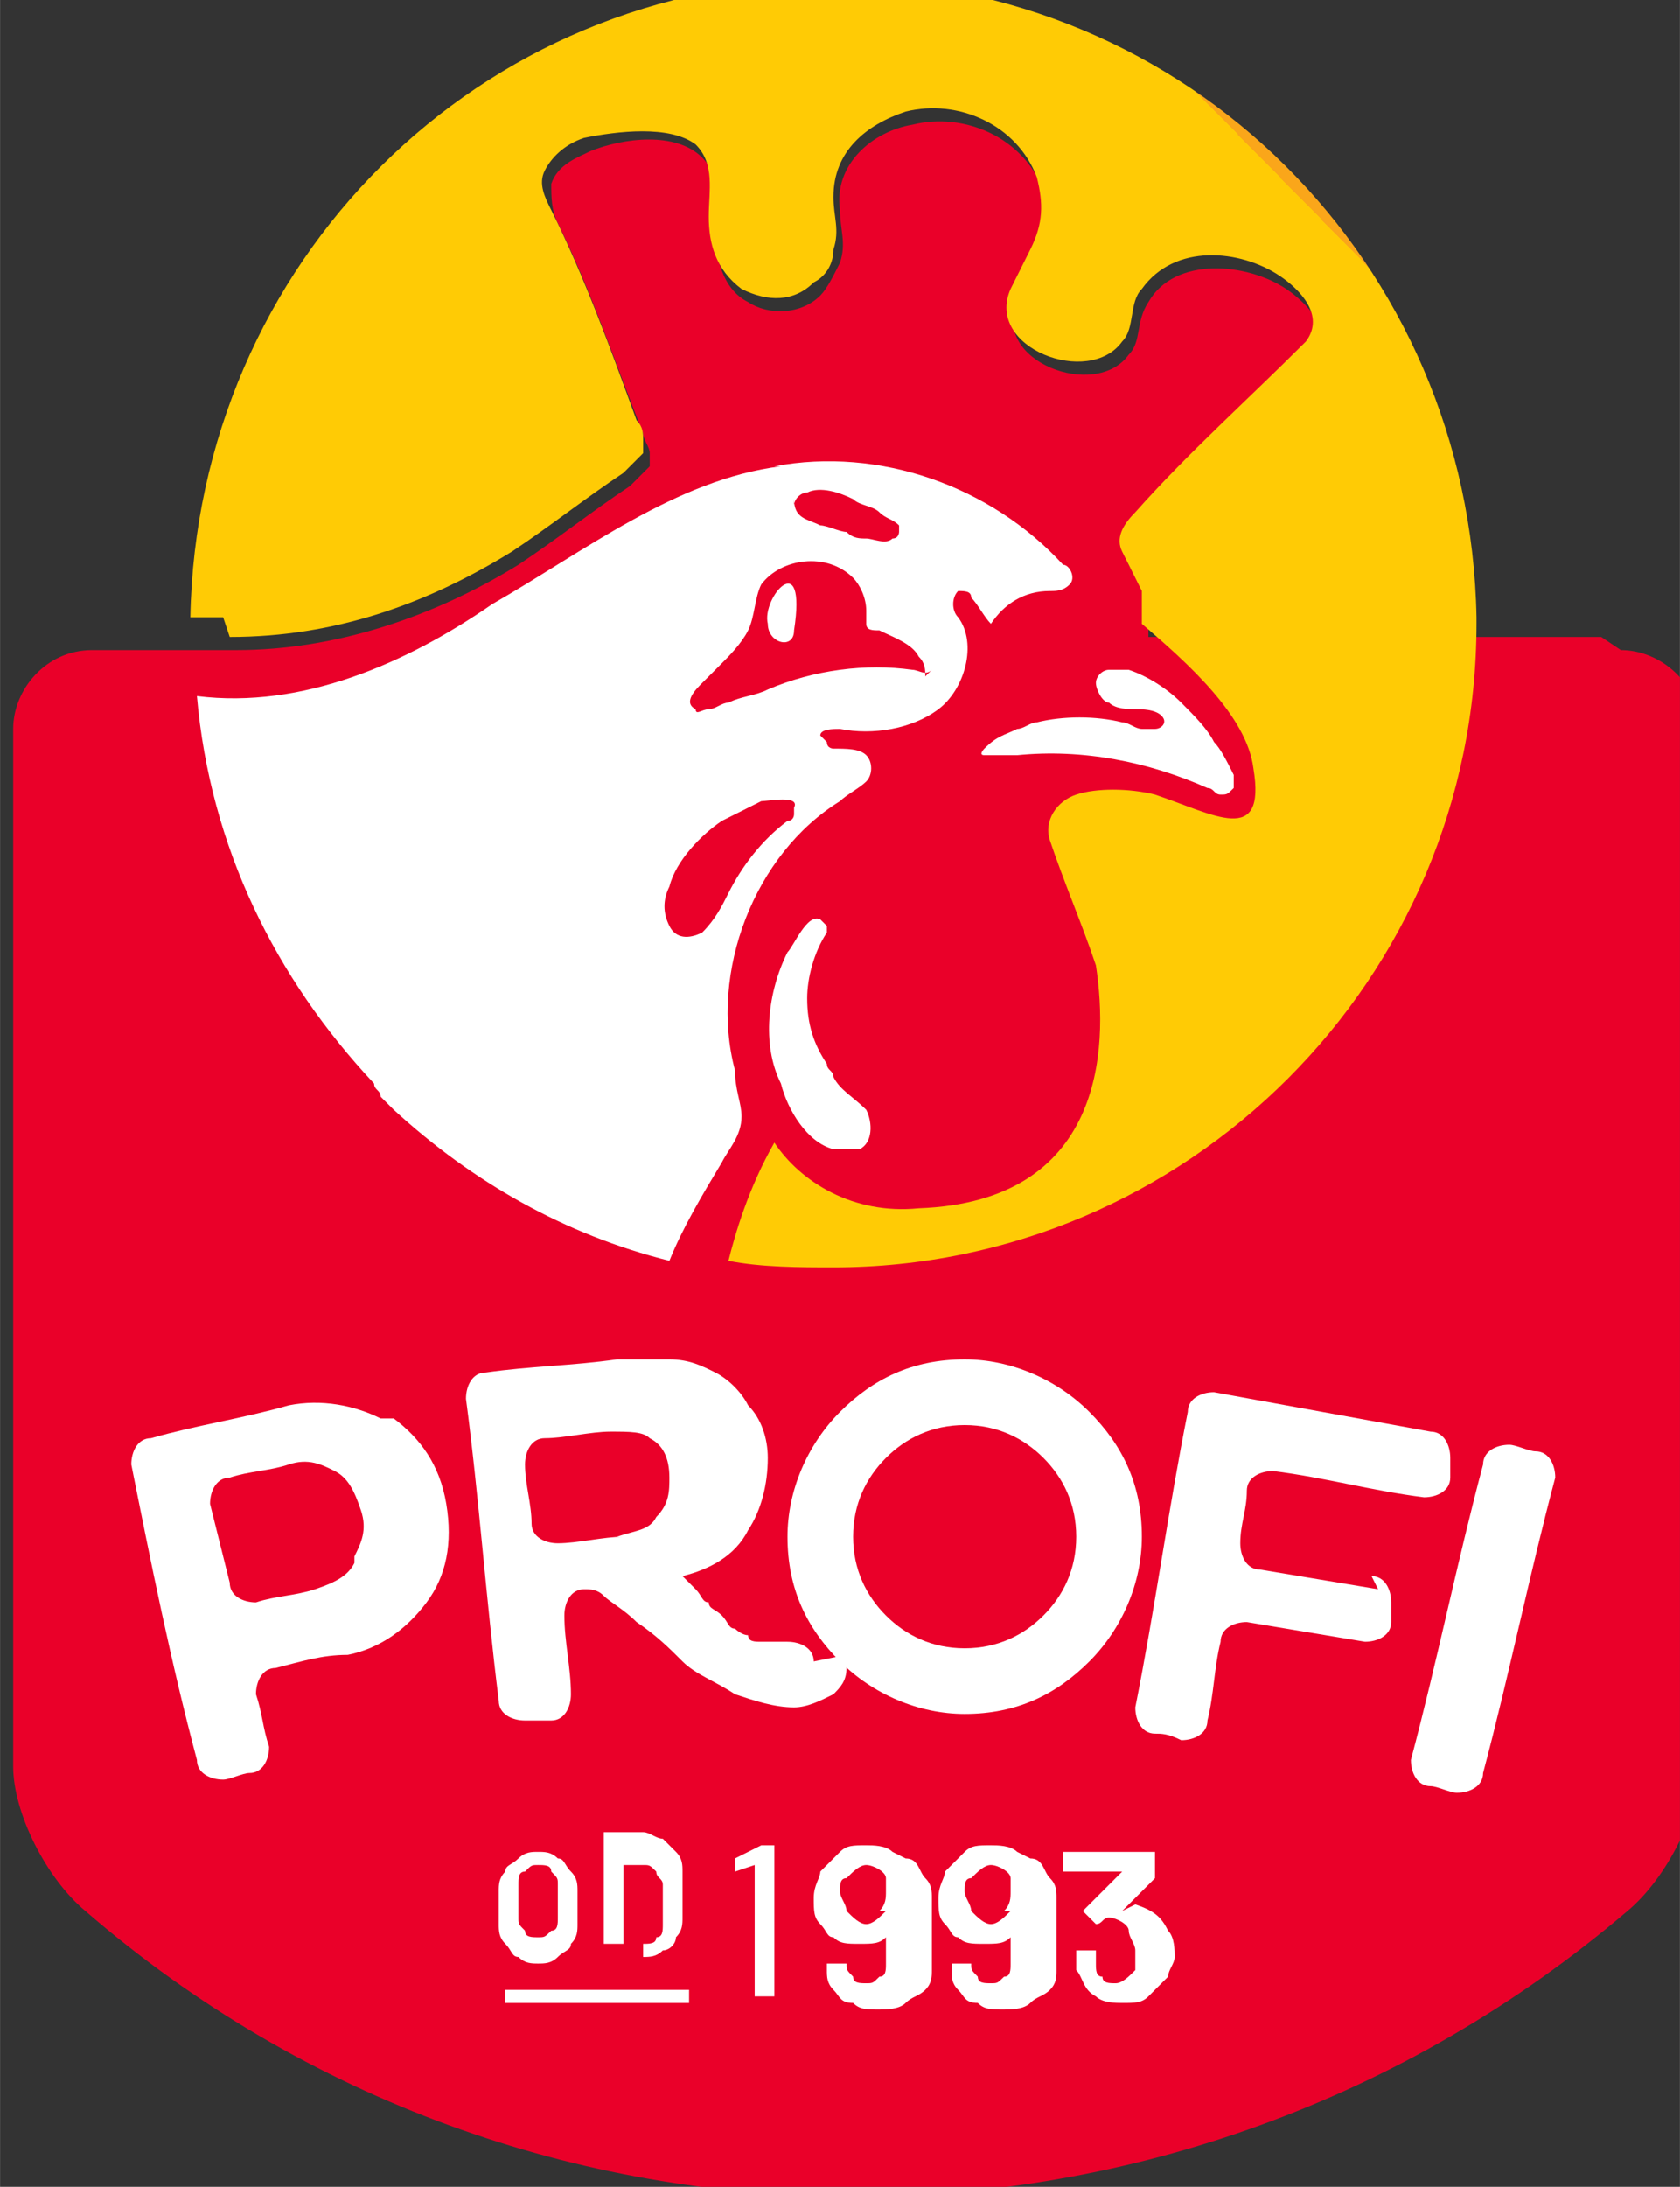 <?xml version="1.0" encoding="UTF-8"?>
<!DOCTYPE svg PUBLIC "-//W3C//DTD SVG 1.1//EN" "http://www.w3.org/Graphics/SVG/1.1/DTD/svg11.dtd">
<!-- Creator: CorelDRAW 2017 -->
<svg xmlns="http://www.w3.org/2000/svg" xml:space="preserve" width="23.177mm" height="30.146mm" version="1.1" style="shape-rendering:geometricPrecision; text-rendering:geometricPrecision; image-rendering:optimizeQuality; fill-rule:evenodd; clip-rule:evenodd"
viewBox="0 0 256 333"
 xmlns:xlink="http://www.w3.org/1999/xlink">
 <rect x="0" y="0" width="256" height="333" fill="#333333" stroke="none"/>
 <defs>
  <style type="text/css">
   <![CDATA[
    .fil3 {fill:none}
    .fil0 {fill:#EA0029}
    .fil1 {fill:white}
    .fil2 {fill:url(#id1)}
   ]]>
  </style>
   <clipPath id="id0">
    <path d="M0 333l256 0 0 -333 -256 0 0 333z"/>
   </clipPath>
  <linearGradient id="id1" gradientUnits="userSpaceOnUse" x1="70" y1="154" x2="197" y2="29">
   <stop offset="0" style="stop-opacity:1; stop-color:#FFCB05"/>
   <stop offset="42.972" style="stop-opacity:1; stop-color:#FFCB05"/>
   <stop offset="0.239" style="stop-opacity:1; stop-color:#FAA61A"/>
   <stop offset="0.38" style="stop-opacity:1; stop-color:#FFCB05"/>
   <stop offset="0.459" style="stop-opacity:1; stop-color:#FFE12D"/>
   <stop offset="0.529" style="stop-opacity:1; stop-color:#FFEE46"/>
   <stop offset="0.569" style="stop-opacity:1; stop-color:#FFF450"/>
   <stop offset="0.639" style="stop-opacity:1; stop-color:#FFF14B"/>
   <stop offset="0.702" style="stop-opacity:1; stop-color:#FFEA3E"/>
   <stop offset="0.769" style="stop-opacity:1; stop-color:#FFDE28"/>
   <stop offset="0.839" style="stop-opacity:1; stop-color:#FFCE0A"/>
   <stop offset="0.851" style="stop-opacity:1; stop-color:#FFCB05"/>
   <stop offset="1" style="stop-opacity:1; stop-color:#FAA61A"/>
  </linearGradient>
 </defs>
 <g id="Warstwa_x0020_1">
  <g>
  </g>
  <g style="clip-path:url(#id0)">
   <g>
    <g>
     <path class="fil0" d="M244 97l-69 0c0,0 0,0 0,0 0,-2 0,-3 0,-5 0,-2 -2,-4 -3,-6 -1,-2 0,-4 2,-6 9,-9 17,-18 26,-26 4,-3 -1,-8 -4,-10 -6,-4 -17,-5 -21,2 -2,3 -1,6 -3,8 -5,7 -21,1 -17,-8 1,-2 2,-4 3,-6 2,-3 2,-7 1,-11 -3,-8 -12,-12 -20,-10 -6,1 -12,6 -11,13 0,3 1,5 0,8 -1,2 -2,4 -3,5 -3,3 -8,3 -11,1 -4,-2 -5,-7 -5,-11 0,-4 1,-8 -2,-11 -4,-4 -12,-3 -17,-1 -2,1 -5,2 -6,5 0,2 0,4 1,6 5,10 9,22 13,32 0,1 1,2 1,3 0,1 0,1 0,2 -1,1 -2,2 -3,3 -6,4 -11,8 -17,12 -13,8 -28,13 -43,13 -1,0 -22,0 -22,0 -7,0 -12,6 -12,12l0 158c0,7 5,17 11,22 67,58 167,58 235,0 6,-5 11,-15 11,-22l0 -158c0,-7 -6,-12 -12,-12l0 0zm0 0l0 0 0 0z"/>
    </g>
    <path class="fil1" d="M174 111c-1,0 -2,-1 -3,-1 -4,-1 -9,-1 -13,0 -1,0 -2,1 -3,1 -2,1 -3,1 -5,3 0,0 -1,1 0,1 0,0 0,0 0,0 2,0 3,0 5,0 10,-1 20,1 29,5 1,0 1,1 2,1 1,0 1,0 2,-1 0,-1 0,-1 0,-2 -1,-2 -2,-4 -3,-5 -1,-2 -3,-4 -5,-6 -2,-2 -5,-4 -8,-5 -1,0 -2,0 -3,0 -1,0 -2,1 -2,2 0,1 1,3 2,3 1,1 3,1 4,1 1,0 3,0 4,1 1,1 0,2 -1,2l0 0z"/>
    <path class="fil1" d="M117 95c0,3 4,4 4,1 2,-13 -5,-5 -4,-1z"/>
    <path class="fil1" d="M125 140c0,0 0,0 0,0 0,0 0,0 0,0 -2,-1 -4,4 -5,5 -3,6 -4,14 -1,20 1,4 4,9 8,10 1,0 3,0 4,0 2,-1 2,-4 1,-6 -2,-2 -4,-3 -5,-5 0,-1 -1,-1 -1,-2 -2,-3 -3,-6 -3,-10 0,-3 1,-7 3,-10 0,0 0,-1 0,-1l0 0z"/>
    <path class="fil2" d="M35 97c16,0 30,-5 43,-13 6,-4 11,-8 17,-12 1,-1 2,-2 3,-3 0,-1 0,-1 0,-2 0,-1 0,-2 -1,-3 -4,-11 -8,-22 -13,-32 -1,-2 -2,-4 -1,-6 1,-2 3,-4 6,-5 5,-1 13,-2 17,1 3,3 2,7 2,11 0,4 1,8 5,11 4,2 8,2 11,-1 2,-1 3,-3 3,-5 1,-3 0,-5 0,-8 0,-7 5,-11 11,-13 8,-2 17,2 20,10 1,4 1,7 -1,11 -1,2 -2,4 -3,6 -4,9 12,15 17,8 2,-2 1,-6 3,-8 5,-7 15,-6 21,-2 3,2 7,6 4,10 -9,9 -18,17 -26,26 -2,2 -3,4 -2,6 1,2 2,4 3,6 0,2 0,3 0,5 0,0 0,0 0,0 7,6 16,14 17,22 2,12 -6,7 -15,4 -4,-1 -9,-1 -12,0 -3,1 -5,4 -4,7 2,6 5,13 7,19 2,13 1,36 -27,37 -10,1 -18,-4 -22,-10 -4,7 -6,14 -7,18 0,0 0,0 0,0 5,1 11,1 16,1 54,0 98,-44 98,-98 0,0 0,-1 0,-1 -1,-54 -44,-97 -98,-97 -54,0 -97,43 -98,97 1,0 4,0 5,0z"/>
    <path class="fil1" d="M58 216c-4,-2 -9,-3 -14,-2 -7,2 -14,3 -21,5 -2,0 -3,2 -3,4 3,15 6,30 10,45 0,2 2,3 4,3 1,0 3,-1 4,-1 2,0 3,-2 3,-4 -1,-3 -1,-5 -2,-8 0,-2 1,-4 3,-4 4,-1 7,-2 11,-2 5,-1 9,-4 12,-8 3,-4 4,-9 3,-15 -1,-6 -4,-10 -8,-13l0 0zm-4 22c-1,2 -3,3 -6,4 -3,1 -6,1 -9,2 -2,0 -4,-1 -4,-3 -1,-4 -2,-8 -3,-12 0,-2 1,-4 3,-4 3,-1 6,-1 9,-2 3,-1 5,0 7,1 2,1 3,3 4,6 1,3 0,5 -1,7l0 0z"/>
    <path class="fil1" d="M124 253c0,-2 -2,-3 -4,-3 -1,0 -2,0 -2,0 -1,0 -2,0 -2,0 -1,0 -2,0 -2,-1 -1,0 -2,-1 -2,-1 -1,0 -1,-1 -2,-2 -1,-1 -2,-1 -2,-2 -1,0 -1,-1 -2,-2 -1,-1 -2,-2 -2,-2 4,-1 8,-3 10,-7 2,-3 3,-7 3,-11 0,-3 -1,-6 -3,-8 -1,-2 -3,-4 -5,-5 -2,-1 -4,-2 -7,-2 -2,0 -5,0 -8,0 -7,1 -13,1 -20,2 -2,0 -3,2 -3,4 2,15 3,30 5,46 0,2 2,3 4,3 1,0 3,0 4,0 2,0 3,-2 3,-4 0,-4 -1,-8 -1,-12 0,-2 1,-4 3,-4 0,0 0,0 0,0 1,0 2,0 3,1 1,1 3,2 5,4 3,2 5,4 7,6 2,2 5,3 8,5 3,1 6,2 9,2 2,0 4,-1 6,-2 1,-1 2,-2 2,-4 0,-1 0,-1 0,-2zm-29 -19c-3,0 -7,1 -10,1 -2,0 -4,-1 -4,-3 0,-3 -1,-6 -1,-9 0,-2 1,-4 3,-4 3,0 7,-1 10,-1 3,0 5,0 6,1 2,1 3,3 3,6 0,2 0,4 -2,6 -1,2 -3,2 -6,3l0 0z"/>
    <path class="fil1" d="M128 215c-5,5 -8,12 -8,19 0,8 3,14 8,19 5,5 12,8 19,8 8,0 14,-3 19,-8 5,-5 8,-12 8,-19 0,-8 -3,-14 -8,-19 -5,-5 -12,-8 -19,-8 -8,0 -14,3 -19,8zm31 7c3,3 5,7 5,12 0,5 -2,9 -5,12 -3,3 -7,5 -12,5 -5,0 -9,-2 -12,-5 -3,-3 -5,-7 -5,-12 0,-5 2,-9 5,-12 3,-3 7,-5 12,-5 5,0 9,2 12,5z"/>
    <path class="fil1" d="M210 242c-6,-1 -12,-2 -18,-3 -2,0 -3,-2 -3,-4 0,-3 1,-5 1,-8 0,-2 2,-3 4,-3 8,1 15,3 23,4 2,0 4,-1 4,-3 0,-1 0,-2 0,-3 0,-2 -1,-4 -3,-4 -11,-2 -22,-4 -33,-6 -2,0 -4,1 -4,3 -3,15 -5,30 -8,45 0,2 1,4 3,4 1,0 2,0 4,1 2,0 4,-1 4,-3 1,-4 1,-8 2,-12 0,-2 2,-3 4,-3 6,1 12,2 18,3 2,0 4,-1 4,-3 0,-1 0,-2 0,-3 0,-2 -1,-4 -3,-4l0 0z"/>
    <path class="fil1" d="M234 221c-1,0 -3,-1 -4,-1 -2,0 -4,1 -4,3 -4,15 -7,30 -11,45 0,2 1,4 3,4 1,0 3,1 4,1 2,0 4,-1 4,-3 4,-15 7,-30 11,-45 0,-2 -1,-4 -3,-4z"/>
    <path class="fil1" d="M120 281l-3 0c0,0 0,0 -1,0l-4 2c0,0 0,0 0,0l0 2c0,0 0,0 0,0 0,0 0,0 0,0 0,0 0,0 0,0l3 -1c0,0 0,0 0,0 0,0 0,0 0,0l0 20c0,0 0,0 0,0 0,0 0,0 0,0l3 0c0,0 0,0 0,0 0,0 0,0 0,0l0 -23c0,0 0,0 0,0 0,0 0,0 0,0l0 0z"/>
    <path class="fil1" d="M136 282c-1,-1 -3,-1 -4,-1 -2,0 -3,0 -4,1 -1,1 -2,2 -3,3 0,1 -1,2 -1,4 0,2 0,3 1,4 1,1 1,2 2,2 1,1 2,1 4,1 2,0 3,0 4,-1 0,0 0,0 0,0 0,0 0,0 0,0l0 4c0,1 0,2 -1,2 -1,1 -1,1 -2,1 -1,0 -2,0 -2,-1 -1,-1 -1,-1 -1,-2l0 0c0,0 0,0 0,0 0,0 0,0 0,0l-3 0c0,0 0,0 0,0 0,0 0,0 0,0l0 1c0,1 0,2 1,3 1,1 1,2 3,2 1,1 2,1 4,1 1,0 3,0 4,-1 1,-1 2,-1 3,-2 1,-1 1,-2 1,-3l0 -11c0,-1 0,-2 -1,-3 -1,-1 -1,-3 -3,-3l0 0zm-1 9c-1,1 -2,2 -3,2 -1,0 -2,-1 -3,-2 0,-1 -1,-2 -1,-3 0,-1 0,-2 1,-2 1,-1 2,-2 3,-2 1,0 3,1 3,2 0,1 0,1 0,2 0,1 0,2 -1,3z"/>
    <path class="fil1" d="M155 282c-1,-1 -3,-1 -4,-1 -2,0 -3,0 -4,1 -1,1 -2,2 -3,3 0,1 -1,2 -1,4 0,2 0,3 1,4 1,1 1,2 2,2 1,1 2,1 4,1 2,0 3,0 4,-1 0,0 0,0 0,0 0,0 0,0 0,0l0 4c0,1 0,2 -1,2 -1,1 -1,1 -2,1 -1,0 -2,0 -2,-1 -1,-1 -1,-1 -1,-2l0 0c0,0 0,0 0,0 0,0 0,0 0,0l-3 0c0,0 0,0 0,0 0,0 0,0 0,0l0 1c0,1 0,2 1,3 1,1 1,2 3,2 1,1 2,1 4,1 1,0 3,0 4,-1 1,-1 2,-1 3,-2 1,-1 1,-2 1,-3l0 -11c0,-1 0,-2 -1,-3 -1,-1 -1,-3 -3,-3l0 0zm-1 9c-1,1 -2,2 -3,2 -1,0 -2,-1 -3,-2 0,-1 -1,-2 -1,-3 0,-1 0,-2 1,-2 1,-1 2,-2 3,-2 1,0 3,1 3,2 0,1 0,1 0,2 0,1 0,2 -1,3z"/>
    <path class="fil1" d="M171 291c0,0 0,0 0,0l5 -5c0,0 0,0 0,-1l0 -3c0,0 0,0 0,0 0,0 0,0 0,0l-14 0c0,0 0,0 0,0 0,0 0,0 0,0l0 3c0,0 0,0 0,0 0,0 0,0 0,0l9 0c0,0 0,0 0,0 0,0 0,0 0,0l-6 6c0,0 0,0 0,0 0,0 0,0 0,0l2 2c0,0 0,0 0,0 0,0 0,0 0,0 1,0 1,-1 2,-1 1,0 3,1 3,2 0,1 1,2 1,3 0,1 0,2 0,3 -1,1 -2,2 -3,2 -1,0 -2,0 -2,-1 -1,0 -1,-1 -1,-2 0,0 0,-1 0,-2 0,0 0,0 0,0l-3 0c0,0 0,0 0,0 0,1 0,2 0,3 1,1 1,3 3,4 1,1 3,1 4,1 2,0 3,0 4,-1 1,-1 2,-2 3,-3 0,-1 1,-2 1,-3 0,-1 0,-3 -1,-4 -1,-2 -2,-3 -5,-4l0 0z"/>
    <path class="fil1" d="M79 298c1,1 2,1 3,1 1,0 2,0 3,-1 1,-1 2,-1 2,-2 1,-1 1,-2 1,-3l0 -5c0,-1 0,-2 -1,-3 -1,-1 -1,-2 -2,-2 -1,-1 -2,-1 -3,-1 -1,0 -2,0 -3,1 -1,1 -2,1 -2,2 -1,1 -1,2 -1,3l0 5c0,1 0,2 1,3 1,1 1,2 2,2zm0 -11c0,-1 0,-2 1,-2 1,-1 1,-1 2,-1 1,0 2,0 2,1 1,1 1,1 1,2l0 5c0,1 0,2 -1,2 -1,1 -1,1 -2,1 -1,0 -2,0 -2,-1 -1,-1 -1,-1 -1,-2l0 -5z"/>
    <path class="fil1" d="M98 298c1,0 2,0 3,-1 1,0 2,-1 2,-2 1,-1 1,-2 1,-3l0 -7c0,-1 0,-2 -1,-3 -1,-1 -1,-1 -2,-2 -1,0 -2,-1 -3,-1l-6 0c0,0 0,0 0,0l0 17c0,0 0,0 0,0l6 0 0 0zm-3 -14c0,0 0,0 0,0l3 0c1,0 1,0 2,1 0,1 1,1 1,2l0 6c0,1 0,2 -1,2 0,1 -1,1 -2,1l-3 0c0,0 0,0 0,0l0 -11z"/>
    <path class="fil1" d="M104 303l-26 0c-1,0 -1,0 -1,0l0 2c0,0 0,0 1,0l26 0c1,0 1,0 1,0l0 -2c0,0 0,0 -1,0z"/>
    <path class="fil1" d="M119 71c-16,2 -30,13 -44,21 -13,9 -29,16 -45,14 2,23 12,43 27,59 0,0 0,0 0,0 0,1 1,1 1,2 1,1 1,1 2,2 0,0 0,0 0,0 12,11 26,19 42,23 2,-5 5,-10 8,-15 1,-2 3,-4 3,-7 0,-2 -1,-4 -1,-7 -4,-15 3,-33 16,-41 1,-1 3,-2 4,-3 1,-1 1,-3 0,-4 -1,-1 -3,-1 -5,-1 0,0 -1,0 -1,-1 0,0 -1,-1 -1,-1 0,-1 2,-1 3,-1 5,1 11,0 15,-3 4,-3 6,-10 3,-14 -1,-1 -1,-3 0,-4 1,0 2,0 2,1 1,1 2,3 3,4 0,0 0,0 0,0 2,-3 5,-5 9,-5 1,0 2,0 3,-1 1,-1 0,-3 -1,-3 -11,-12 -28,-18 -44,-15l0 0zm2 6c0,-1 1,-2 2,-2 2,-1 5,0 7,1 1,1 3,1 4,2 1,1 2,1 3,2 0,0 0,1 0,1 0,0 0,1 -1,1 -1,1 -3,0 -4,0 -1,0 -2,0 -3,-1 -1,0 -3,-1 -4,-1 -2,-1 -4,-1 -4,-4 0,0 0,0 0,-1l0 0zm0 47c0,0 0,1 -1,1 -4,3 -7,7 -9,11 -1,2 -2,4 -4,6 -2,1 -4,1 -5,-1 -1,-2 -1,-4 0,-6 1,-4 5,-8 8,-10 2,-1 4,-2 6,-3 1,0 6,-1 5,1zm21 -22c-1,1 -2,0 -3,0 -7,-1 -15,0 -22,3 -2,1 -4,1 -6,2 -1,0 -2,1 -3,1 -1,0 -2,1 -2,0 -2,-1 0,-3 1,-4 1,-1 2,-2 3,-3 1,-1 3,-3 4,-5 0,0 0,0 0,0 1,-2 1,-5 2,-7 3,-4 10,-5 14,-1 1,1 2,3 2,5 0,1 0,2 0,2 0,1 1,1 2,1 2,1 5,2 6,4 1,1 1,2 1,3l0 0z"/>
   </g>
  </g>
  <polygon class="fil3" points="0,333 256,333 256,0 0,0 "/>
 </g>
</svg>

